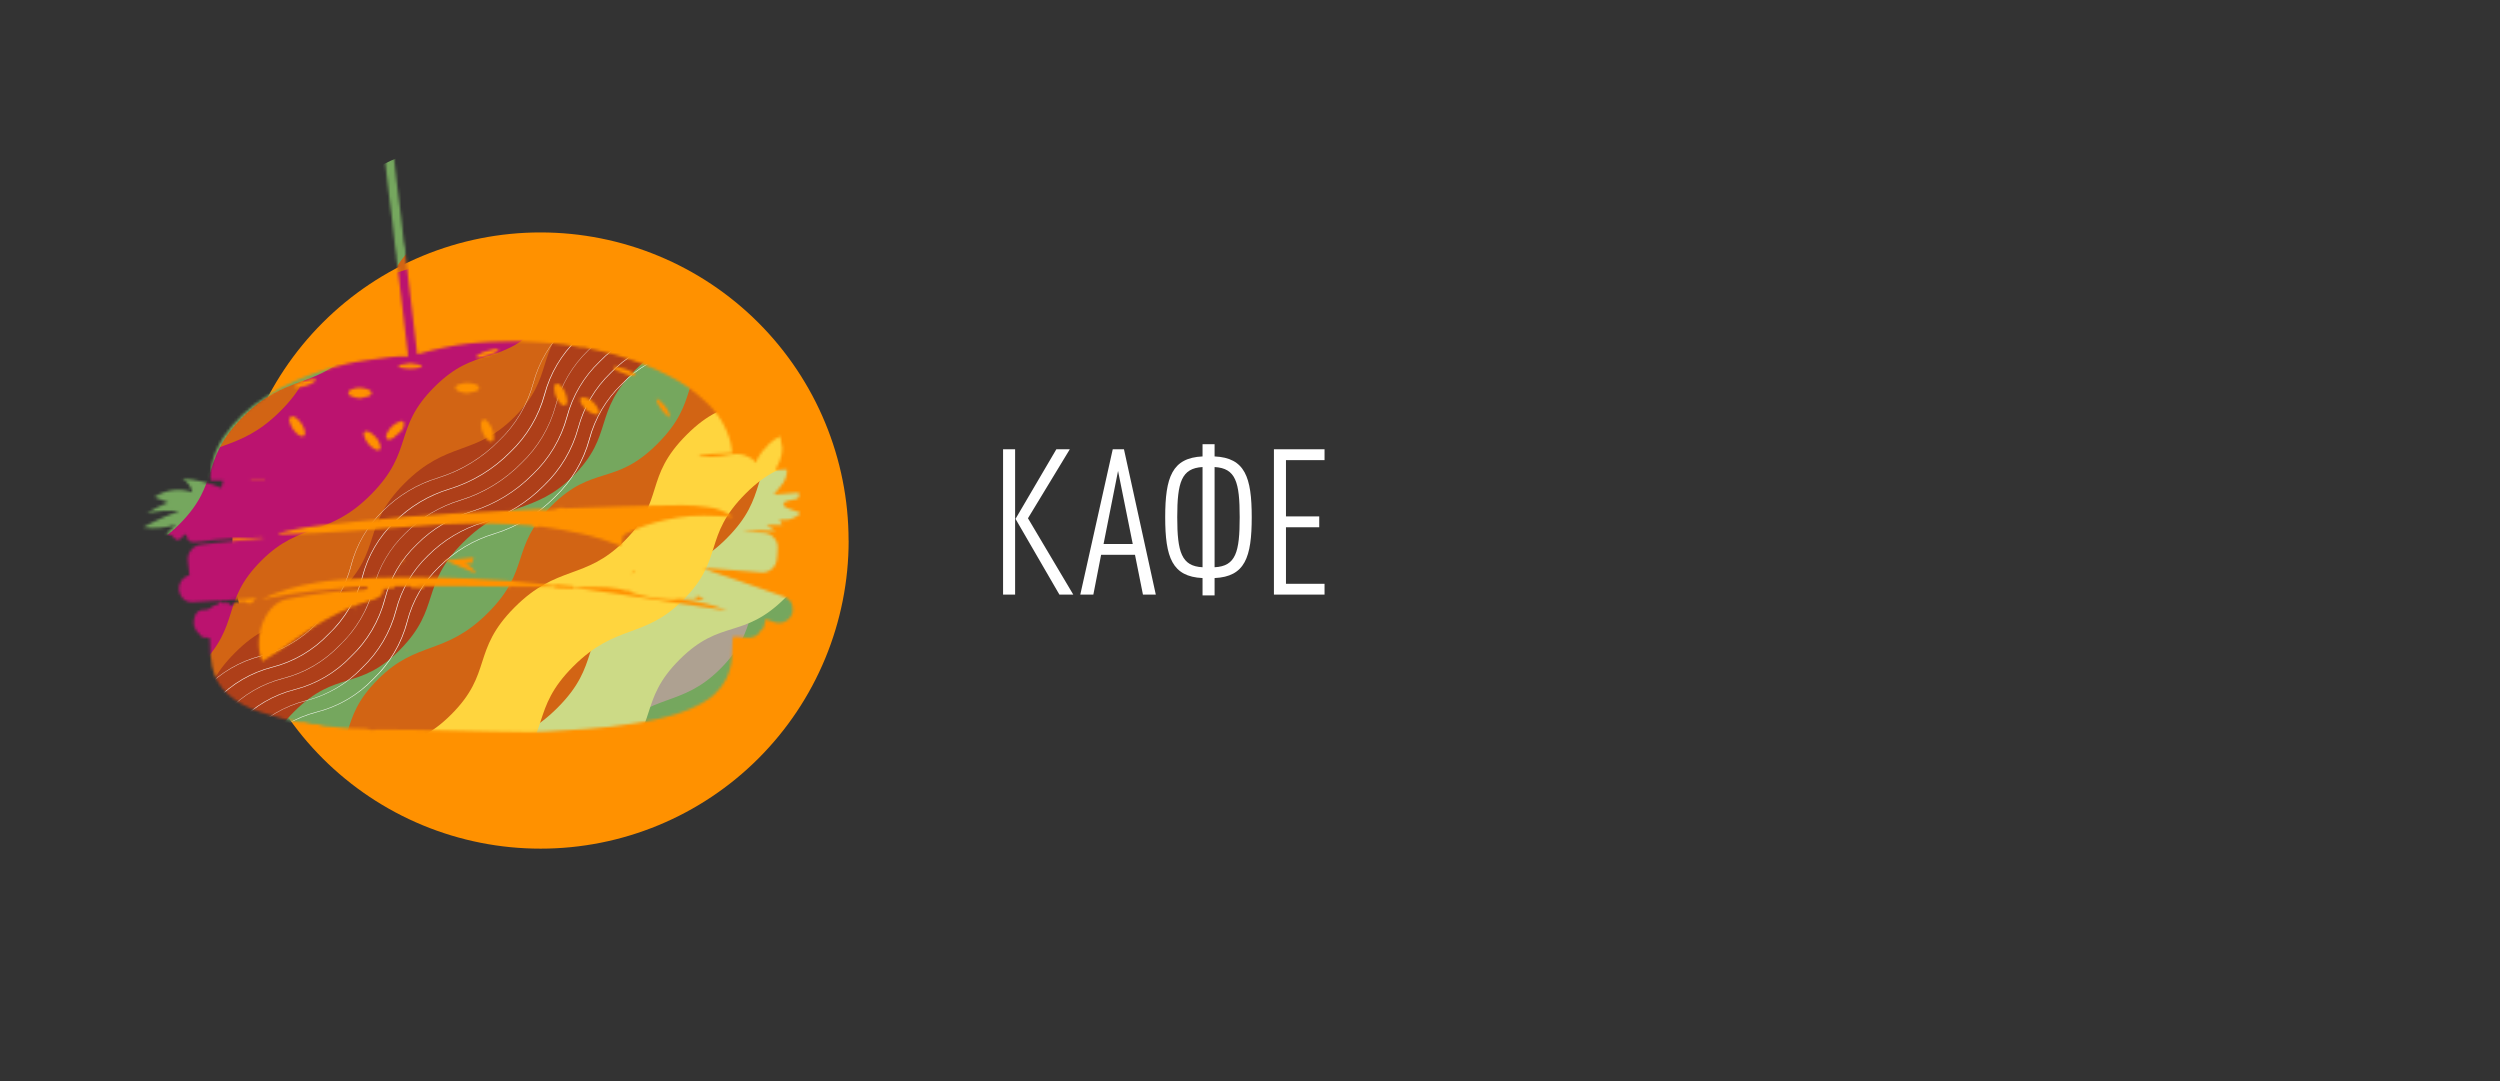 <?xml version="1.0" encoding="UTF-8"?> <svg xmlns="http://www.w3.org/2000/svg" width="925" height="400" viewBox="0 0 925 400" fill="none"><rect x="0" y="0" width="925" height="400" fill="#333333" stroke="none"/> <path d="M314 200.012C314 214.983 311.052 229.808 305.324 243.639C299.596 257.47 291.2 270.037 280.616 280.622C270.032 291.208 257.467 299.603 243.639 305.33C229.811 311.057 214.991 314.003 200.025 314C185.055 314.006 170.231 311.063 156.399 305.338C142.567 299.613 129.997 291.218 119.409 280.633C108.82 270.048 100.42 257.48 94.688 243.647C88.955 229.814 86.003 214.987 86 200.012C86 185.038 88.949 170.21 94.678 156.376C100.408 142.542 108.805 129.972 119.391 119.385C129.978 108.797 142.545 100.4 156.376 94.672C170.207 88.943 185.03 85.997 200 86C230.228 86 259.218 98.012 280.593 119.393C301.967 140.775 313.975 169.774 313.975 200.012" fill="#FF9100"></path> <mask id="mask0_22_1447" style="mask-type:luminance" maskUnits="userSpaceOnUse" x="53" y="57" width="243" height="214"> <path d="M150.86 240.323C150.86 240.323 150.86 240.533 150.86 240.627C150.678 240.818 150.441 240.948 150.183 241L150.906 240.323M138.394 213.781C154.61 213.302 170.84 213.653 187.02 214.831L189.354 215.041C189.363 214.971 189.363 214.901 189.354 214.831C189.562 214.786 189.777 214.786 189.985 214.831V215.065C195.167 215.5 200.35 216.037 205.532 216.675C205.52 216.536 205.52 216.395 205.532 216.255L210.831 216.722L212.209 216.839C212.209 216.979 212.209 217.096 212.209 217.212H220.192C223.212 217.151 226.23 217.386 229.203 217.913C229.919 218.068 230.619 218.255 231.304 218.473L233.872 218.683C233.6 218.812 233.32 218.921 233.032 219.01L236.3 220.037C241.417 221.375 246.7 221.972 251.987 221.811C251.03 221.811 250.05 221.671 249.069 221.648L257.286 221.508L257.893 220.504L260.391 221.414H261.722H260.345C260.345 221.414 260.158 221.648 260.064 221.694C259.142 222.057 258.116 222.057 257.193 221.694C255.466 221.694 253.738 221.834 252.011 221.834C257.865 222.343 263.609 223.728 269.052 225.943L241.669 221.741C231.841 220.247 222.037 218.73 212.185 217.446V217.772H211.251C209.267 217.772 207.283 217.632 205.299 217.586C205.31 217.454 205.31 217.321 205.299 217.189L189.845 217.026H188.818C188.725 217.202 188.624 217.373 188.514 217.539H188.164L188.374 217.072L169.699 216.862C164.376 216.862 159.053 216.862 153.731 216.862L156.999 217.166C156.999 217.329 156.999 217.492 156.999 217.656L152.003 217.422C151.99 217.244 151.99 217.064 152.003 216.886H146.167C146.096 217.116 146.01 217.342 145.911 217.562C145.122 217.497 144.327 217.592 143.576 217.843C143.416 217.889 143.246 217.889 143.086 217.843H141.802C141.835 218.471 141.697 219.097 141.4 219.652C141.104 220.208 140.662 220.672 140.121 220.994C138.999 221.643 137.776 222.101 136.503 222.348C134.92 222.769 133.362 223.276 131.834 223.865L131.204 226.2C131.32 225.453 131.437 224.706 131.577 223.865C123.707 227.213 116.249 231.459 109.353 236.518C105.437 239.476 101.353 242.204 97.121 244.689C93.502 237.172 97.378 223.679 105.992 221.694C115.682 219.751 125.508 218.564 135.382 218.146L135.686 217.749C135.826 217.516 136.059 217.329 136.223 217.096C129.64 217.352 123.057 217.796 116.497 218.566C109.937 219.337 103.307 220.387 96.794 221.764C110.217 215.368 123.407 214.271 137.997 213.874M234.152 211.54C234.152 211.54 234.152 211.353 234.152 211.259C234.324 211.447 234.554 211.571 234.806 211.61C234.946 211.61 235.086 211.82 235.226 212.03C234.456 211.516 234.106 212.03 233.592 212.497C233.786 212.174 233.958 211.839 234.106 211.493M116.824 209.859L115.33 210.045C115.822 209.947 116.322 209.885 116.824 209.859ZM147.755 210.933C147.815 210.247 147.932 209.568 148.105 208.902C148.059 209.909 147.918 210.909 147.685 211.89V210.933M149.226 207.688C149.38 207.68 149.533 207.707 149.675 207.767C149.817 207.828 149.942 207.921 150.043 208.038C149.722 207.954 149.386 207.946 149.062 208.015C148.737 208.084 148.434 208.227 148.175 208.435C148.246 208.213 148.386 208.021 148.576 207.886C148.765 207.751 148.993 207.682 149.226 207.688ZM173.34 210.933C171.823 210.442 168.951 209.018 165.963 207.874H166.384L165.006 207.618L164.399 207.408L175.301 206.287L174.601 208.481L172.266 208.318C173.085 208.863 173.865 209.464 174.601 210.116C175.232 210.729 175.725 211.469 176.048 212.287C175.2 211.713 174.261 211.287 173.27 211.026M208.777 188.079C215.376 187.83 221.998 187.604 228.643 187.402C236.604 187.191 244.587 186.981 252.571 186.935C255.696 186.952 258.816 187.186 261.909 187.635C265.032 187.976 268.023 189.083 270.616 190.857C270.831 191.038 271.034 191.233 271.223 191.44C269.192 191.253 267.278 190.973 265.364 190.95C262.106 190.775 258.84 190.775 255.582 190.95C252.441 191.215 249.322 191.691 246.245 192.374C241.01 193.518 235.937 195.306 231.141 197.696C230.777 197.917 230.51 198.267 230.394 198.677C230.227 199.447 230.102 200.227 230.02 201.011C230.02 201.291 230.02 201.595 229.833 201.968L227.733 201.268C226.075 200.685 224.441 200.031 222.76 199.541C220.426 198.817 218.091 198.117 215.617 197.58C213.142 197.043 210.201 196.436 207.493 195.946C205.159 195.549 203.058 195.315 200.863 194.942C200.486 194.801 200.083 194.741 199.681 194.766C199.279 194.79 198.887 194.897 198.529 195.082C198.436 195.133 198.331 195.16 198.225 195.16C198.119 195.16 198.015 195.133 197.922 195.082C197.02 194.486 195.939 194.222 194.864 194.335C186.172 193.681 177.451 193.518 168.741 193.845C165.473 193.845 162.205 194.125 158.96 194.335C154.408 194.615 149.903 194.965 145.374 195.292C141.242 195.595 137.133 195.969 133.001 196.249C127.702 196.623 122.38 196.973 117.057 197.229C112.388 197.463 107.719 197.556 103.05 197.72V197.416C103.938 197.159 104.848 196.833 105.758 196.622C108.093 196.109 110.591 195.549 113.018 195.175C115.96 194.708 118.901 194.405 121.843 194.078L131.18 193.051L140.681 192.117C143.833 191.814 147.008 191.487 150.183 191.207C152.774 190.997 155.342 190.856 157.933 190.693L167.948 189.946C169.232 189.946 170.492 189.806 171.753 189.759L183.425 189.176L199.766 188.359L200.256 188.522C202.607 188.927 205.024 188.702 207.26 187.868C207.585 187.917 207.915 187.917 208.24 187.868H208.59M92.872 177.13H97.985V177.363H92.849C92.861 177.286 92.861 177.207 92.849 177.13M139.094 166.415C137.987 165.902 137.01 165.147 136.234 164.205C135.459 163.264 134.904 162.16 134.612 160.976C134.542 160.801 134.52 160.611 134.548 160.425C134.577 160.239 134.655 160.064 134.774 159.919C134.894 159.773 135.05 159.662 135.227 159.598C135.403 159.533 135.594 159.517 135.779 159.552C136.683 159.741 137.501 160.215 138.114 160.906C139.459 161.938 140.4 163.408 140.775 165.061C140.818 165.306 140.809 165.557 140.749 165.799C140.688 166.04 140.578 166.266 140.425 166.462C140.284 166.566 140.11 166.616 139.935 166.602C139.638 166.589 139.346 166.526 139.071 166.415M143.203 162.376C142.986 162.078 142.87 161.718 142.87 161.349C142.87 160.98 142.986 160.621 143.203 160.322C143.679 159.279 144.368 158.346 145.224 157.583C146.079 156.819 147.084 156.242 148.175 155.887C149.085 155.653 149.552 156.027 149.506 156.984C149.42 158.066 148.928 159.075 148.128 159.809C147.283 160.66 146.37 161.441 145.397 162.143C144.958 162.446 144.437 162.609 143.903 162.61C143.766 162.625 143.626 162.612 143.494 162.572C143.362 162.532 143.239 162.465 143.133 162.376M180.017 162.376C178.677 160.838 177.954 158.86 177.986 156.82C177.989 156.527 178.056 156.237 178.181 155.972C178.305 155.706 178.486 155.47 178.71 155.28C179.316 154.86 179.923 155.443 180.344 155.91C181.699 157.389 182.521 159.279 182.678 161.279C182.678 162.096 182.865 163.007 181.977 163.357C181.831 163.388 181.68 163.388 181.534 163.357C180.88 163.357 180.437 162.773 180.04 162.283M111.081 161.349C110 160.69 109.075 159.803 108.369 158.751C107.664 157.699 107.195 156.507 106.995 155.256C107.159 154.93 107.276 154.346 107.579 154.229C107.804 154.131 108.046 154.08 108.291 154.08C108.536 154.08 108.779 154.131 109.003 154.229C109.988 154.854 110.838 155.67 111.504 156.628C112.169 157.586 112.637 158.667 112.878 159.809C112.922 160.063 112.911 160.323 112.847 160.572C112.783 160.822 112.666 161.055 112.505 161.256C112.301 161.378 112.065 161.435 111.828 161.419C111.569 161.432 111.311 161.375 111.081 161.256M242.93 147.436C245.499 149.001 247.345 151.518 248.065 154.439C246.268 154.253 242.346 148.767 242.93 147.436ZM220.239 153.366C217.983 152.714 216.077 151.194 214.94 149.14C214.761 148.807 214.65 148.442 214.613 148.066C214.613 147.343 214.893 147.016 216.107 147.063C217.662 147.335 219.065 148.165 220.052 149.397C220.731 150.173 221.261 151.067 221.616 152.035C221.671 152.187 221.686 152.351 221.662 152.511C221.637 152.671 221.574 152.822 221.477 152.952C221.38 153.081 221.252 153.184 221.105 153.253C220.959 153.321 220.797 153.351 220.636 153.342C220.505 153.366 220.37 153.366 220.239 153.342M129.476 146.339C129.293 146.251 129.139 146.114 129.031 145.943C128.923 145.771 128.866 145.573 128.866 145.37C128.866 145.167 128.923 144.969 129.031 144.797C129.139 144.626 129.293 144.489 129.476 144.401C130.793 143.7 132.286 143.399 133.772 143.537C134.723 143.627 135.654 143.871 136.526 144.261C136.993 144.425 137.623 145.078 137.577 145.358C137.485 145.637 137.335 145.893 137.138 146.11C136.941 146.327 136.701 146.5 136.433 146.619C135.392 146.944 134.332 147.202 133.258 147.389C131.921 147.318 130.616 146.959 129.43 146.339M207.726 149.677C206.879 148.886 206.205 147.928 205.747 146.863C205.289 145.798 205.057 144.65 205.065 143.491C205.065 142.207 205.882 141.577 206.723 142.067C207.093 142.282 207.418 142.568 207.68 142.907C208.968 144.441 209.729 146.347 209.851 148.346C209.875 148.478 209.875 148.612 209.851 148.743C209.641 149.21 209.501 149.887 209.15 150.074H208.87C208.459 150.051 208.066 149.895 207.75 149.63M169.161 144.471C168.134 143.794 168.228 142.931 169.348 142.417C169.923 142.132 170.536 141.935 171.169 141.833C172.844 141.523 174.571 141.676 176.165 142.277C176.678 142.534 177.262 142.767 177.262 143.514C177.262 144.261 176.632 144.588 176.072 144.775C175.044 145.102 173.947 145.265 172.897 145.498C171.585 145.477 170.3 145.123 169.161 144.471ZM108.746 143.304C109.353 141.717 115.119 139.756 116.987 140.433C116.613 141.74 112.318 143.397 109.703 143.397C109.386 143.435 109.064 143.435 108.746 143.397M232.168 138.729C230.686 138.226 229.236 137.633 227.826 136.954C227.452 136.768 226.892 136.161 226.962 135.997C227.219 135.437 227.803 135.717 228.316 135.787C230.438 136.102 232.476 136.832 234.316 137.935C234.643 138.172 234.955 138.429 235.249 138.705C235.205 138.834 235.15 138.959 235.086 139.079C234.103 139.067 233.125 138.95 232.168 138.729ZM147.988 135.951C147.764 135.825 147.56 135.668 147.381 135.484C147.591 135.32 147.778 135.04 148.012 134.994C149.249 134.76 150.509 134.597 151.747 134.41C152.984 134.597 154.198 134.737 155.365 134.947C155.645 134.947 155.879 135.297 156.112 135.46C155.879 135.624 155.692 135.904 155.435 135.951C154.229 136.255 152.991 136.412 151.747 136.417C150.48 136.41 149.218 136.254 147.988 135.951ZM176.725 132.402C176.622 132.384 176.524 132.346 176.436 132.29C176.348 132.234 176.271 132.161 176.212 132.075C176.212 132.075 176.328 131.679 176.468 131.585C177.197 131.066 177.979 130.628 178.803 130.278C180.172 129.815 181.567 129.433 182.981 129.134C183.532 129.078 184.088 129.078 184.639 129.134C184.11 129.997 183.277 130.63 182.304 130.908C180.694 131.492 179.036 131.889 177.402 132.356H177.099H176.818M142.246 57.093C142.526 59.568 142.759 62.042 143.039 64.494L143.95 72.151C144.347 75.302 144.743 78.477 145.117 81.628C145.49 84.78 145.817 87.978 146.167 91.129C146.307 92.32 146.494 93.464 146.681 94.748C146.681 95.355 146.681 95.938 146.844 96.545C148.245 108.217 149.622 120.03 151.023 131.842C150.689 131.863 150.354 131.863 150.019 131.842C148.198 131.842 146.331 131.842 144.51 132.122C141.522 132.449 138.534 132.869 135.546 133.313C133.211 133.663 130.877 134.036 128.543 134.573C125.718 135.227 122.893 136.021 120.092 136.908C116.258 138.063 112.507 139.474 108.863 141.133C105.302 142.726 101.862 144.575 98.568 146.666C92.192 150.54 86.723 155.738 82.531 161.909C80.284 165.302 78.773 169.127 78.095 173.138C77.885 174.445 77.932 175.776 77.838 177.107C77.838 177.737 78.095 177.854 78.679 177.83C79.893 177.83 81.013 177.83 82.554 177.83C82.344 178.694 82.157 179.511 81.9 180.538C77.339 178.55 72.464 177.38 67.497 177.083C68.431 177.621 69.24 178.351 69.872 179.224C70.504 180.097 70.943 181.094 71.162 182.149C68.852 181.32 66.377 181.051 63.942 181.363C61.508 181.676 59.182 182.561 57.155 183.947L62.221 185.908C59.498 187.011 56.867 188.33 54.354 189.853C56.502 189.549 58.439 189.152 60.4 189.012C62.393 188.912 64.39 188.951 66.376 189.129C61.744 190.716 57.266 192.724 53 195.129C57.045 195.726 61.173 195.39 65.069 194.148L61.497 197.51C62.252 197.673 62.988 197.916 63.692 198.233C64.165 198.57 64.583 198.98 64.929 199.447C65.093 199.587 65.279 199.821 65.466 199.821C65.956 199.769 66.425 199.597 66.832 199.32C67.24 199.043 67.572 198.67 67.8 198.233C67.8 198 68.174 197.626 68.267 197.65C68.529 197.8 68.772 197.98 68.991 198.187C69.087 198.279 69.145 198.404 69.154 198.537C69.318 200.171 70.438 200.591 71.979 200.591C73.52 200.591 75.761 200.194 77.675 199.984C78.376 199.984 79.052 199.797 79.753 199.751C82.344 199.541 84.935 199.331 87.526 199.19C90.491 199.027 93.456 198.98 96.444 198.887C96.878 198.846 97.314 198.926 97.704 199.12L95.674 199.26L89.301 199.891C86.056 200.218 82.811 200.521 79.566 200.895C77.675 201.105 75.761 201.338 73.87 201.595C72.493 201.873 71.275 202.671 70.471 203.823C69.667 204.975 69.338 206.392 69.551 207.781C69.785 209.439 69.925 211.096 70.112 212.823C68.92 213.142 67.874 213.858 67.147 214.854C66.58 215.618 66.247 216.53 66.189 217.479C66.131 218.428 66.35 219.374 66.82 220.2C67.202 221.027 67.826 221.718 68.61 222.18C69.394 222.643 70.301 222.856 71.209 222.792C74.57 222.628 77.955 222.395 81.317 222.185L90.865 221.601L94.11 221.321C94.366 221.321 94.646 221.321 94.856 221.321C94.486 221.633 94.142 221.977 93.829 222.348C93.709 222.582 93.537 222.785 93.327 222.944C93.117 223.102 92.874 223.211 92.616 223.263C92.359 223.314 92.092 223.307 91.837 223.242C91.583 223.176 91.346 223.054 91.145 222.885C90.913 222.705 90.641 222.585 90.351 222.536C90.062 222.487 89.765 222.511 89.487 222.605C88.933 222.71 88.37 222.757 87.806 222.745C87.129 222.745 86.546 222.885 86.219 223.609C85.892 224.332 85.635 224.216 85.192 223.772C84.748 223.328 84.422 223.118 83.838 222.605L83.067 223.445C82.647 223.235 82.041 222.675 81.504 222.722C80.967 222.768 80.64 223.539 80.126 224.075C79.426 223.609 78.772 224.076 78.189 224.753C77.854 225.075 77.453 225.322 77.014 225.475C76.575 225.628 76.107 225.684 75.644 225.64C74.808 225.531 73.962 225.75 73.284 226.25C72.605 226.75 72.146 227.493 72.002 228.324C71.608 229.391 71.553 230.554 71.845 231.653C72.138 232.753 72.764 233.734 73.637 234.464C73.777 234.58 73.963 234.697 74.033 234.861C74.22 235.235 74.524 235.539 74.899 235.724C75.274 235.91 75.7 235.967 76.111 235.888C77.675 235.888 77.698 235.888 77.698 237.405C77.629 240.537 77.895 243.668 78.492 246.743C79.329 250.713 81.425 254.308 84.468 256.991C87.879 259.907 91.852 262.092 96.141 263.411C99.315 264.438 102.514 265.325 105.735 266.189C107.556 266.656 109.447 266.936 111.291 267.262C111.58 267.269 111.866 267.213 112.131 267.099C113.252 267.403 114.466 267.729 115.516 267.963C115.974 268.02 116.436 268.02 116.894 267.963C117.071 267.927 117.253 267.927 117.431 267.963C119.146 268.638 120.98 268.963 122.823 268.92L128.799 269.457C130.877 269.457 132.954 269.597 135.009 269.62C135.816 269.63 136.613 269.813 137.343 270.157H137.904C138.471 269.985 139.061 269.899 139.654 269.9C158.563 269.9 177.449 270.741 196.358 270.881C198.412 270.881 200.466 270.741 202.521 270.624C207.33 270.36 212.131 270.056 216.924 269.714C219.749 269.527 222.574 269.247 225.398 268.943C228.223 268.64 231.188 268.196 234.059 267.753C236.93 267.309 239.872 266.819 242.743 266.189C245.614 265.558 247.762 264.975 250.237 264.204C253.37 263.257 256.397 261.99 259.271 260.423C263.238 258.442 266.499 255.288 268.609 251.388C269.872 248.854 270.611 246.091 270.779 243.265C270.966 240.93 270.99 238.596 271.083 236.261C271.083 235.514 271.433 235.398 272.414 235.538C273.908 235.724 275.402 235.888 276.896 235.934C277.564 235.922 278.226 235.804 278.857 235.584C279.381 235.467 279.868 235.223 280.275 234.873C280.682 234.522 280.997 234.077 281.191 233.577C281.191 233.39 281.541 233.32 281.705 233.156C281.868 232.993 282.405 232.596 282.522 232.223C282.825 231.242 283.012 230.215 283.292 229.071C284.062 229.328 284.973 229.585 285.86 229.958C286.685 230.362 287.601 230.544 288.518 230.486C289.434 230.429 290.321 230.134 291.089 229.631C291.913 229.11 292.561 228.352 292.948 227.457C293.336 226.561 293.444 225.57 293.26 224.612C293.171 223.773 292.848 222.976 292.328 222.312C291.808 221.647 291.112 221.142 290.319 220.854C287.564 219.803 284.763 218.87 281.962 217.913L271.527 214.248L263.613 211.563C262.422 211.143 261.278 210.699 260.111 210.162L263.169 210.326L267.465 210.699L275.542 211.306L281.448 211.773C282.76 211.934 284.084 211.603 285.167 210.844C286.249 210.085 287.011 208.952 287.307 207.664C287.556 206.175 287.696 204.669 287.727 203.159C287.871 201.95 287.591 200.729 286.934 199.704C286.485 198.966 285.864 198.347 285.124 197.9C284.384 197.452 283.548 197.191 282.685 197.136L275.682 196.622C275.613 196.621 275.546 196.603 275.485 196.57C275.424 196.538 275.372 196.492 275.332 196.436C279.217 196.144 283.119 196.144 287.004 196.436L283.782 194.405V194.265H289.455L288.381 192.327H289.758C291.73 192.515 293.697 191.929 295.244 190.693L295.968 190.156V189.666L291.019 187.868C290.599 187.495 289.945 187.145 289.829 186.701C289.712 186.258 290.365 185.651 290.972 185.464C291.579 185.277 292.817 185.02 293.727 184.81H294.194C295.735 184.25 295.851 184.017 295.478 182.266L286.304 183.036C287.471 181.589 288.638 180.281 289.665 178.834C290.725 177.329 291.259 175.515 291.182 173.675L286.84 173.885C287.377 172.835 287.914 171.854 288.381 170.85C289.115 169.166 289.465 167.341 289.408 165.505C289.356 165.055 289.271 164.61 289.151 164.174C288.988 163.31 288.848 162.446 288.661 161.396C287.868 161.863 287.167 162.236 286.49 162.68C285.848 163.116 285.239 163.6 284.67 164.127C283.993 164.781 283.385 165.528 282.755 166.252C282.755 166.252 282.498 166.462 282.405 166.578C282.312 166.695 281.705 167.489 281.378 167.956C281.115 168.323 280.873 168.705 280.654 169.1L279.463 171.201C279.463 171.201 279.23 171.201 279.207 171.014C278.927 169.94 277.969 169.683 277.152 169.17C275.385 168.184 273.345 167.799 271.34 168.072C269.846 168.072 268.352 168.563 266.858 168.749C264.421 169.123 261.941 169.123 259.504 168.749C259.138 168.673 258.803 168.486 258.547 168.212L270.943 167.536C270.733 166.252 270.616 165.038 270.359 163.894C268.811 157.883 265.482 152.481 260.811 148.393C256.855 144.638 252.363 141.491 247.482 139.055C244.377 137.491 241.226 135.974 237.981 134.713C234.736 133.453 231.141 132.379 227.663 131.258C224.955 130.465 222.2 129.928 219.445 129.274C218.325 129.017 217.111 128.737 216.037 128.504C215.547 128.504 215.033 128.504 214.52 128.504L212.745 128.154C211.462 127.92 210.154 127.64 208.847 127.5C205.765 127.15 202.684 126.823 199.509 126.636C194.307 126.193 189.08 126.123 183.869 126.426C181.884 126.59 179.877 126.426 177.869 126.706C174.904 126.963 171.893 127.22 168.951 127.71C166.01 128.2 162.835 128.924 159.8 129.624C158.05 130.021 156.299 130.558 154.385 131.072C152.961 119.026 151.537 107.05 150.089 94.911C150.124 93.005 149.889 91.102 149.389 89.262C149.039 86.204 148.712 83.146 148.362 80.088C148.128 78.057 147.871 76.026 147.615 73.971L146.704 66.501C146.354 63.326 145.981 60.175 145.607 57L142.246 57.093Z" fill="white"></path> </mask> <g mask="url(#mask0_22_1447)"> <path d="M289.525 183.69C289.525 216.331 276.559 247.635 253.478 270.715C230.398 293.795 199.094 306.762 166.454 306.762C133.813 306.762 102.509 293.795 79.429 270.715C56.349 247.635 43.382 216.331 43.382 183.69C43.382 151.05 56.349 119.746 79.429 96.666C102.509 73.585 133.813 60.619 166.454 60.619C199.094 60.619 230.398 73.585 253.478 96.666C276.559 119.746 289.525 151.05 289.525 183.69Z" fill="#D26414"></path> <path d="M57.926 418.021C74.01 401.96 83.815 408.683 98.358 394.186C113.719 378.826 105.362 370.842 121.516 354.758C137.157 339.117 145.304 347.241 160.664 331.88C176.025 316.52 168.135 308.326 184.009 292.312C199.883 276.298 210.154 282.274 224.674 267.753C240.035 252.37 231.678 244.409 247.832 228.325C263.496 212.684 271.62 220.808 286.981 205.424C302.341 190.04 294.964 181.846 322.814 152.386L344.618 174.166C316.744 203.603 324.121 211.844 308.761 227.228C293.4 242.612 285.276 234.464 269.612 250.105C253.551 266.166 261.815 274.173 246.455 289.534C231.935 304.054 221.78 298.101 205.789 314.092C189.798 330.083 197.688 338.277 182.445 353.661C167.201 369.045 158.96 360.897 143.296 376.538C127.235 392.599 135.499 400.606 120.138 415.967C105.595 430.487 95.79 423.74 79.706 439.824L57.926 418.021Z" fill="#AEA191"></path> <path d="M276.125 45.422C247.412 73.085 237.584 66.432 223.064 80.859C207.68 96.243 216.06 104.203 199.883 120.287C184.242 135.928 176.118 127.804 160.734 143.165C145.35 158.525 153.287 166.743 137.39 182.85C121.492 198.958 111.244 192.888 96.724 207.408C81.34 222.792 89.604 230.753 73.543 246.837C57.902 262.501 49.779 254.354 34.395 269.738C19.011 285.122 26.434 293.339 11.191 308.559L-22.355 277.745C-7.135 262.524 -14.535 254.284 0.849 238.9C16.233 223.516 24.333 231.663 39.997 216.022C56.058 199.961 47.794 191.978 63.155 176.594C77.675 162.074 87.83 168.026 103.821 152.036C119.812 136.045 111.921 127.851 127.165 112.35C142.409 96.85 150.673 105.113 166.314 89.473C182.374 73.412 174.111 65.428 189.471 50.044C204.015 35.524 213.819 42.27 242.533 14.607L276.125 45.422Z" fill="#BB136F"></path> <g style="mix-blend-mode:multiply"> <mask id="mask1_22_1447" style="mask-type:luminance" maskUnits="userSpaceOnUse" x="99" y="146" width="275" height="274"> <path d="M373.915 146.432H99.759V419.631H373.915V146.432Z" fill="white"></path> </mask> <g mask="url(#mask1_22_1447)"> <mask id="mask2_22_1447" style="mask-type:luminance" maskUnits="userSpaceOnUse" x="99" y="146" width="275" height="274"> <path d="M373.915 146.432H99.759V419.631H373.915V146.432Z" fill="white"></path> </mask> <g mask="url(#mask2_22_1447)"> <path d="M99.759 397.851C115.843 381.79 125.648 388.514 140.191 374.017C155.552 358.656 147.194 350.672 163.349 334.588C178.989 318.947 187.137 327.071 202.497 311.711C217.858 296.35 209.944 288.156 225.842 272.025C241.739 255.894 251.987 261.987 266.508 247.467C281.868 232.083 273.511 224.123 289.665 208.038C305.306 192.398 313.453 200.521 328.813 185.138C344.174 169.754 336.797 161.536 352.018 146.316L373.798 168.096C358.578 183.317 365.954 191.441 350.594 206.941C335.233 222.442 327.109 214.178 311.445 229.819C295.385 245.88 303.648 253.887 288.288 269.247C273.744 283.767 263.613 277.815 247.622 293.805C231.631 309.796 239.522 317.99 224.278 333.374C209.034 348.758 200.77 340.611 185.129 356.252C169.068 372.312 177.332 380.32 161.972 395.68C147.428 410.2 137.623 403.454 121.539 419.515L99.759 397.851Z" fill="#75A75E"></path> </g> </g> </g> <path d="M354.165 157.918C338.104 173.979 328.277 167.256 313.733 181.752C298.373 197.136 306.73 205.097 290.575 221.181C274.935 236.822 266.811 228.698 251.427 244.059C236.043 259.419 243.98 267.636 228.083 283.627C212.185 299.618 201.96 293.665 187.417 308.186C172.056 323.569 180.413 331.53 164.259 347.614C148.595 363.255 140.471 355.131 125.111 370.515C109.75 385.899 117.127 394.116 101.907 409.337L80.126 387.556C95.347 372.336 87.97 364.095 103.331 348.735C118.691 333.374 126.815 341.498 142.479 325.834C158.54 309.773 150.276 301.789 165.636 286.405C180.157 271.885 190.312 277.838 206.302 261.847C222.293 245.856 214.403 237.662 229.647 222.162C244.891 206.661 253.155 214.925 268.795 199.284C284.856 183.223 276.592 175.239 291.953 159.855C306.496 145.335 316.301 152.082 332.385 136.021L354.165 157.918Z" fill="#CCDA86"></path> <g style="mix-blend-mode:multiply"> <mask id="mask3_22_1447" style="mask-type:luminance" maskUnits="userSpaceOnUse" x="64" y="99" width="275" height="274"> <path d="M338.408 99.09H64.252V372.289H338.408V99.09Z" fill="white"></path> </mask> <g mask="url(#mask3_22_1447)"> <mask id="mask4_22_1447" style="mask-type:luminance" maskUnits="userSpaceOnUse" x="64" y="99" width="275" height="274"> <path d="M338.408 99.09H64.252V372.289H338.408V99.09Z" fill="white"></path> </mask> <g mask="url(#mask4_22_1447)"> <path d="M64.229 350.509C80.29 334.449 90.118 341.172 104.661 326.651C120.022 311.291 111.665 303.307 127.819 287.246C143.459 271.582 151.583 279.729 166.967 264.345C182.351 248.961 174.414 240.791 190.312 224.8C206.209 208.809 216.434 214.762 230.978 200.219C246.338 184.858 237.981 176.874 254.135 160.79C269.776 145.149 277.923 153.273 293.283 137.912C308.644 122.552 301.244 114.311 316.488 99.091L338.268 120.871C323.024 136.092 330.424 144.215 315.064 159.693C299.703 175.17 291.579 166.93 275.915 182.594C259.855 198.654 268.118 206.638 252.758 221.999C238.214 236.542 228.083 230.589 212.092 246.58C196.101 262.571 203.991 270.765 188.631 286.126C173.27 301.486 165.123 293.362 149.482 309.026C133.422 325.087 141.685 333.071 126.325 348.432C111.781 362.975 101.977 356.229 85.892 372.29L64.229 350.509Z" fill="#FFD53E"></path> </g> </g> </g> <path d="M306.73 101.027C290.669 117.111 280.841 110.365 266.321 124.885C250.937 140.245 259.317 148.229 243.14 164.313C227.499 179.954 219.375 171.83 204.015 187.191C188.654 202.551 196.544 210.745 180.553 226.736C164.563 242.727 154.408 236.798 139.888 251.318C124.504 266.678 132.768 274.662 116.707 290.746C101.066 306.387 92.942 298.263 77.558 313.624C62.174 328.984 69.598 337.225 54.377 352.469L32.597 330.689C47.818 315.445 40.417 307.227 55.778 291.844C71.139 276.46 79.286 284.607 94.927 268.966C110.988 252.905 102.723 244.898 118.084 229.537C132.628 215.017 142.782 220.97 158.773 204.979C174.764 188.988 166.85 180.771 182.118 165.294C197.385 149.816 205.625 158.057 221.266 142.416C237.35 126.332 229.063 118.348 244.447 102.988C258.967 88.444 268.795 95.191 284.856 79.13L306.73 101.027Z" fill="#75A75E"></path> <path d="M23.493 304.637C39.554 288.576 49.382 295.299 63.925 280.802C79.286 265.418 70.929 257.458 87.083 241.374C102.724 225.733 110.848 233.857 126.231 218.496C141.615 203.136 133.678 194.918 149.576 178.927C165.473 162.937 175.721 168.889 190.265 154.369C205.625 138.985 197.268 131.025 213.423 114.941C229.063 99.3 237.187 107.424 252.571 92.04C267.955 76.656 260.531 68.439 288.405 39.002L310.185 60.782C282.312 90.219 289.712 98.46 274.351 113.82C258.991 129.181 250.843 121.057 235.203 136.721C219.142 152.782 227.406 160.766 212.045 176.149C197.501 190.67 187.37 184.717 171.356 200.708C155.342 216.699 163.279 224.892 148.012 240.393C132.744 255.894 124.504 247.63 108.863 263.271C92.802 279.331 101.066 287.338 85.682 302.699C71.162 317.219 61.334 310.473 45.273 326.534L23.493 304.637Z" fill="#AE3F19"></path> <path d="M-58.002 258.205C-41.918 242.144 -32.113 248.867 -17.57 234.37C-2.209 218.987 -10.566 211.026 5.588 194.942C21.229 179.301 29.376 187.425 44.736 172.041C60.097 156.657 52.183 148.487 68.081 132.496C83.978 116.505 94.226 122.458 108.746 107.914C124.107 92.553 115.75 84.57 131.904 68.509C147.568 52.845 155.692 60.992 171.052 45.608C186.413 30.224 179.036 22.007 206.909 -7.454L228.69 14.35C200.816 43.787 208.217 52.028 192.833 67.388C177.449 82.749 169.348 74.625 153.684 90.289C137.623 106.35 145.887 114.334 130.527 129.694C116.007 144.238 105.852 138.285 89.861 154.276C73.87 170.267 81.76 178.461 66.516 193.821C51.273 209.182 43.032 201.081 27.368 216.722C11.307 232.783 19.571 240.767 4.211 256.151C-10.333 270.671 -20.138 263.924 -36.222 279.985L-58.002 258.205Z" fill="#75A75E"></path> <path d="M51.786 295.696L51.599 295.509C57.385 289.943 61.576 282.931 63.739 275.2C65.93 267.35 70.186 260.232 76.064 254.587C81.64 248.771 88.732 244.631 96.537 242.634C104.469 240.615 111.67 236.399 117.314 230.472C123.399 224.717 127.736 217.362 129.826 209.252C131.83 201.501 135.953 194.46 141.732 188.919C147.419 183.213 154.44 179.017 162.158 176.71C170.662 174.07 178.378 169.362 184.615 163.007C190.685 157.22 195.053 149.881 197.245 141.787C199.334 134 203.507 126.93 209.314 121.337C214.888 115.508 221.992 111.366 229.81 109.385C237.739 107.345 244.936 103.123 250.587 97.199C256.666 91.449 261.002 84.103 263.099 76.003C265.095 68.241 269.219 61.191 275.005 55.646C280.598 50.001 287.578 45.927 295.244 43.834C303.737 41.438 311.451 36.849 317.608 30.528L317.795 30.715C311.611 37.06 303.866 41.665 295.338 44.068C287.714 46.122 280.766 50.148 275.192 55.74C269.418 61.236 265.315 68.252 263.356 75.979C261.225 84.115 256.867 91.496 250.774 97.293C245.06 103.265 237.778 107.505 229.764 109.525C221.989 111.506 214.928 115.631 209.384 121.431C203.586 126.976 199.427 134.011 197.362 141.764C195.169 149.908 190.775 157.29 184.662 163.1C178.407 169.49 170.656 174.216 162.112 176.85C154.44 179.162 147.462 183.341 141.802 189.013C136.029 194.509 131.926 201.525 129.967 209.252C127.855 217.396 123.494 224.782 117.384 230.566C111.7 236.505 104.473 240.741 96.514 242.798C88.743 244.773 81.682 248.89 76.134 254.68C70.285 260.303 66.045 267.387 63.855 275.2C61.74 282.989 57.572 290.068 51.786 295.696Z" fill="white"></path> <path d="M55.941 299.851L55.755 299.665C61.53 294.094 65.713 287.083 67.871 279.355C70.066 271.507 74.322 264.39 80.196 258.742C85.777 252.916 92.877 248.768 100.693 246.766C108.622 244.741 115.821 240.526 121.469 234.604C127.54 228.848 131.875 221.504 133.982 213.407C135.973 205.644 140.097 198.593 145.887 193.051C151.569 187.351 158.581 183.155 166.29 180.842C174.794 178.214 182.511 173.513 188.747 167.162C194.827 161.374 199.196 154.025 201.377 145.919C203.473 138.129 207.654 131.059 213.469 125.469C219.043 119.639 226.146 115.496 233.965 113.517C241.889 111.496 249.083 107.28 254.719 101.354C260.8 95.593 265.143 88.241 267.254 80.134C269.238 72.38 273.354 65.336 279.137 59.801C284.729 54.15 291.709 50.068 299.376 47.966C307.874 45.58 315.589 40.989 321.74 34.66L321.927 34.846C315.747 41.202 308.001 45.816 299.47 48.223C291.848 50.283 284.902 54.308 279.324 59.895C273.554 65.395 269.452 72.409 267.488 80.134C265.382 88.288 261.022 95.683 254.905 101.471C249.232 107.419 242 111.65 234.035 113.68C226.259 115.656 219.196 119.782 213.656 125.586C207.84 131.126 203.678 138.174 201.634 145.942C199.417 154.076 195.027 161.452 188.934 167.279C182.671 173.653 174.922 178.37 166.384 181.005C158.707 183.321 151.722 187.499 146.051 193.168C140.277 198.664 136.174 205.68 134.215 213.407C132.103 221.551 127.743 228.937 121.632 234.721C115.963 240.678 108.73 244.917 100.763 246.953C92.993 248.933 85.933 253.049 80.383 258.835C74.535 264.455 70.302 271.541 68.127 279.355C65.966 287.152 61.759 294.228 55.941 299.851Z" fill="white"></path> <path d="M60.073 303.984L59.887 303.797C65.672 298.231 69.863 291.219 72.026 283.487C74.217 275.638 78.474 268.519 84.352 262.874C89.92 257.05 97.015 252.908 104.825 250.922C112.757 248.891 119.957 244.668 125.601 238.736C131.688 232.993 136.026 225.644 138.114 217.54C140.117 209.788 144.24 202.747 150.019 197.207C155.706 191.495 162.726 187.291 170.446 184.974C178.948 182.357 186.66 177.654 192.879 171.294C198.963 165.515 203.34 158.174 205.532 150.074C207.618 142.279 211.791 135.201 217.601 129.602C223.189 123.789 230.287 119.65 238.097 117.649C246.026 115.624 253.226 111.409 258.874 105.487C264.936 99.724 269.27 92.382 271.386 84.29C273.373 76.525 277.498 69.473 283.292 63.934C288.874 58.275 295.859 54.199 303.532 52.122C312.028 49.72 319.741 45.122 325.895 38.792L326.059 38.979C319.889 45.346 312.139 49.962 303.602 52.355C295.985 54.411 289.045 58.437 283.479 64.027C277.693 69.514 273.588 76.534 271.643 84.267C269.512 92.403 265.154 99.783 259.061 105.58C253.347 111.553 246.065 115.793 238.051 117.813C230.281 119.793 223.221 123.909 217.671 129.695C211.876 135.252 207.718 142.293 205.649 150.051C203.456 158.195 199.063 165.578 192.95 171.388C186.701 177.774 178.958 182.5 170.422 185.138C162.733 187.424 155.741 191.607 150.089 197.3C144.316 202.797 140.213 209.813 138.254 217.54C136.146 225.679 131.785 233.058 125.671 238.83C120.001 244.786 112.768 249.025 104.801 251.062C97.019 253.041 89.95 257.166 84.398 262.968C78.562 268.597 74.331 275.68 72.143 283.487C70.022 291.275 65.854 298.352 60.073 303.984Z" fill="white"></path> <path d="M64.229 308.138L64.042 307.952C69.823 302.377 74.007 295.356 76.158 287.619C78.364 279.776 82.618 272.661 88.484 267.006C94.067 261.188 101.167 257.048 108.98 255.053C116.904 253.032 124.097 248.817 129.733 242.891C135.809 237.134 140.151 229.792 142.269 221.694C144.247 213.925 148.373 206.87 154.175 201.338C159.849 195.629 166.864 191.431 174.578 189.129C183.081 186.501 190.799 181.8 197.035 175.449C203.114 169.661 207.484 162.312 209.664 154.206C211.754 146.414 215.935 139.342 221.756 133.756C227.325 127.931 234.419 123.79 242.229 121.804C250.161 119.784 257.362 115.569 263.006 109.642C269.091 103.887 273.428 96.531 275.518 88.421C277.526 80.665 281.648 73.618 287.424 68.065C293.023 62.427 300.001 58.355 307.664 56.253C316.161 53.867 323.876 49.276 330.027 42.947L330.214 43.133C324.034 49.483 316.287 54.089 307.757 56.486C300.137 58.551 293.191 62.575 287.611 68.159C281.837 73.655 277.734 80.671 275.775 88.398C273.67 96.552 269.309 103.947 263.193 109.735C257.519 115.682 250.287 119.913 242.323 121.944C234.546 123.92 227.484 128.046 221.943 133.85C216.123 139.387 211.96 146.436 209.921 154.206C207.704 162.34 203.314 169.716 197.221 175.543C190.955 181.912 183.207 186.628 174.671 189.269C166.989 191.574 160.002 195.754 154.338 201.431C148.564 206.928 144.462 213.944 142.502 221.671C140.391 229.815 136.03 237.201 129.92 242.984C124.25 248.941 117.017 253.181 109.05 255.217C101.278 257.192 94.217 261.309 88.67 267.099C82.818 272.715 78.584 279.803 76.414 287.619C74.257 295.424 70.049 302.509 64.229 308.138Z" fill="white"></path> <path d="M68.361 312.27L68.174 312.084C73.946 306.507 78.135 299.499 80.313 291.774C82.498 283.927 86.746 276.809 92.616 271.161C98.196 265.34 105.297 261.199 113.112 259.209C121.043 257.189 128.244 252.974 133.888 247.046C139.965 241.285 144.301 233.932 146.401 225.826C148.405 218.075 152.527 211.034 158.307 205.493C163.993 199.782 171.013 195.577 178.733 193.261C187.228 190.629 194.937 185.929 201.167 179.581C207.237 173.791 211.612 166.454 213.819 158.361C215.905 150.566 220.078 143.488 225.888 137.888C231.476 132.076 238.574 127.936 246.385 125.936C254.314 123.91 261.513 119.696 267.161 113.773C273.224 108.01 277.557 100.669 279.674 92.577C281.651 84.808 285.777 77.753 291.579 72.221C297.162 66.561 304.146 62.485 311.819 60.408C320.315 58.007 328.028 53.409 334.183 47.079L334.346 47.265C328.176 53.633 320.426 58.249 311.889 60.642C304.265 62.696 297.317 66.722 291.743 72.314C285.969 77.81 281.866 84.826 279.907 92.553C277.795 100.698 273.435 108.083 267.325 113.867C261.655 119.824 254.422 124.063 246.455 126.099C238.685 128.079 231.625 132.195 226.075 137.981C220.28 143.539 216.122 150.58 214.053 158.338C211.851 166.478 207.458 173.857 201.353 179.675C195.1 186.061 187.348 190.78 178.803 193.401C171.126 195.714 164.146 199.901 158.493 205.587C152.716 211.071 148.613 218.081 146.658 225.803C144.533 233.948 140.175 241.338 134.075 247.14C128.362 253.108 121.079 257.34 113.065 259.349C105.293 261.335 98.233 265.46 92.685 271.254C86.87 276.95 82.686 284.1 80.57 291.961C78.372 299.693 74.158 306.702 68.361 312.27Z" fill="white"></path> <path d="M72.493 316.427L72.329 316.24C78.11 310.665 82.294 303.645 84.445 295.907C86.636 288.057 90.893 280.939 96.771 275.294C102.351 269.472 109.452 265.332 117.267 263.342C125.191 261.32 132.384 257.105 138.02 251.179C144.102 245.418 148.445 238.066 150.556 229.959C152.539 222.204 156.656 215.161 162.438 209.626C168.131 203.923 175.149 199.72 182.865 197.394C191.373 194.789 199.094 190.094 205.322 183.737C211.397 177.946 215.765 170.598 217.951 162.494C220.041 154.702 224.223 147.63 230.044 142.044C235.606 136.212 242.703 132.068 250.517 130.092C258.445 128.052 265.643 123.83 271.293 117.906C277.372 112.156 281.709 104.81 283.806 96.71C285.808 88.951 289.93 81.902 295.711 76.353C301.304 70.708 308.284 66.634 315.951 64.541C324.448 62.155 332.164 57.565 338.315 51.235L338.501 51.422C332.317 57.767 324.572 62.372 316.044 64.775C308.425 66.839 301.479 70.863 295.898 76.447C290.124 81.943 286.022 88.959 284.062 96.686C281.955 104.832 277.594 112.219 271.48 118C265.803 123.948 258.573 128.185 250.61 130.232C242.828 132.211 235.758 136.336 230.207 142.138C224.4 147.682 220.247 154.729 218.208 162.494C215.991 170.628 211.601 178.004 205.509 183.831C199.242 190.2 191.494 194.916 182.958 197.557C175.279 199.868 168.293 204.046 162.625 209.72C156.852 215.216 152.749 222.232 150.789 229.959C148.678 238.103 144.317 245.489 138.207 251.273C132.527 257.217 125.298 261.454 117.337 263.505C109.566 265.48 102.505 269.597 96.958 275.387C91.105 281.003 86.872 288.091 84.702 295.907C82.534 303.713 78.318 310.797 72.493 316.427Z" fill="white"></path> </g> <path d="M397.111 220H391.976L375.741 191.985L390.844 166.235H395.827L380.347 191.758L397.111 220ZM375.59 220H371.135V166.235H375.59V220ZM427.647 220H422.89L419.945 205.275H407.41L404.54 220H399.708L411.714 166.235H415.867L427.647 220ZM419.114 201.273L413.677 174.239L408.316 201.273H419.114ZM463.14 191.381C463.14 206.257 460.648 213.355 449.397 213.883V220.302H444.941V213.883C433.69 213.355 431.123 206.257 431.123 191.381C431.123 176.505 433.69 169.407 444.941 168.878V164.347H449.397V168.878C460.648 169.407 463.14 176.505 463.14 191.381ZM458.685 191.381C458.685 178.393 457.25 173.258 449.397 172.805V209.881C457.25 209.504 458.685 204.293 458.685 191.381ZM444.941 209.881V172.805C437.164 173.258 435.578 178.393 435.578 191.381C435.578 204.293 437.164 209.504 444.941 209.881ZM490.08 220H471.353V166.235H490.08V170.237H475.808V191.079H488.117V195.081H475.808V215.998H490.08V220Z" fill="white"></path> </svg> 